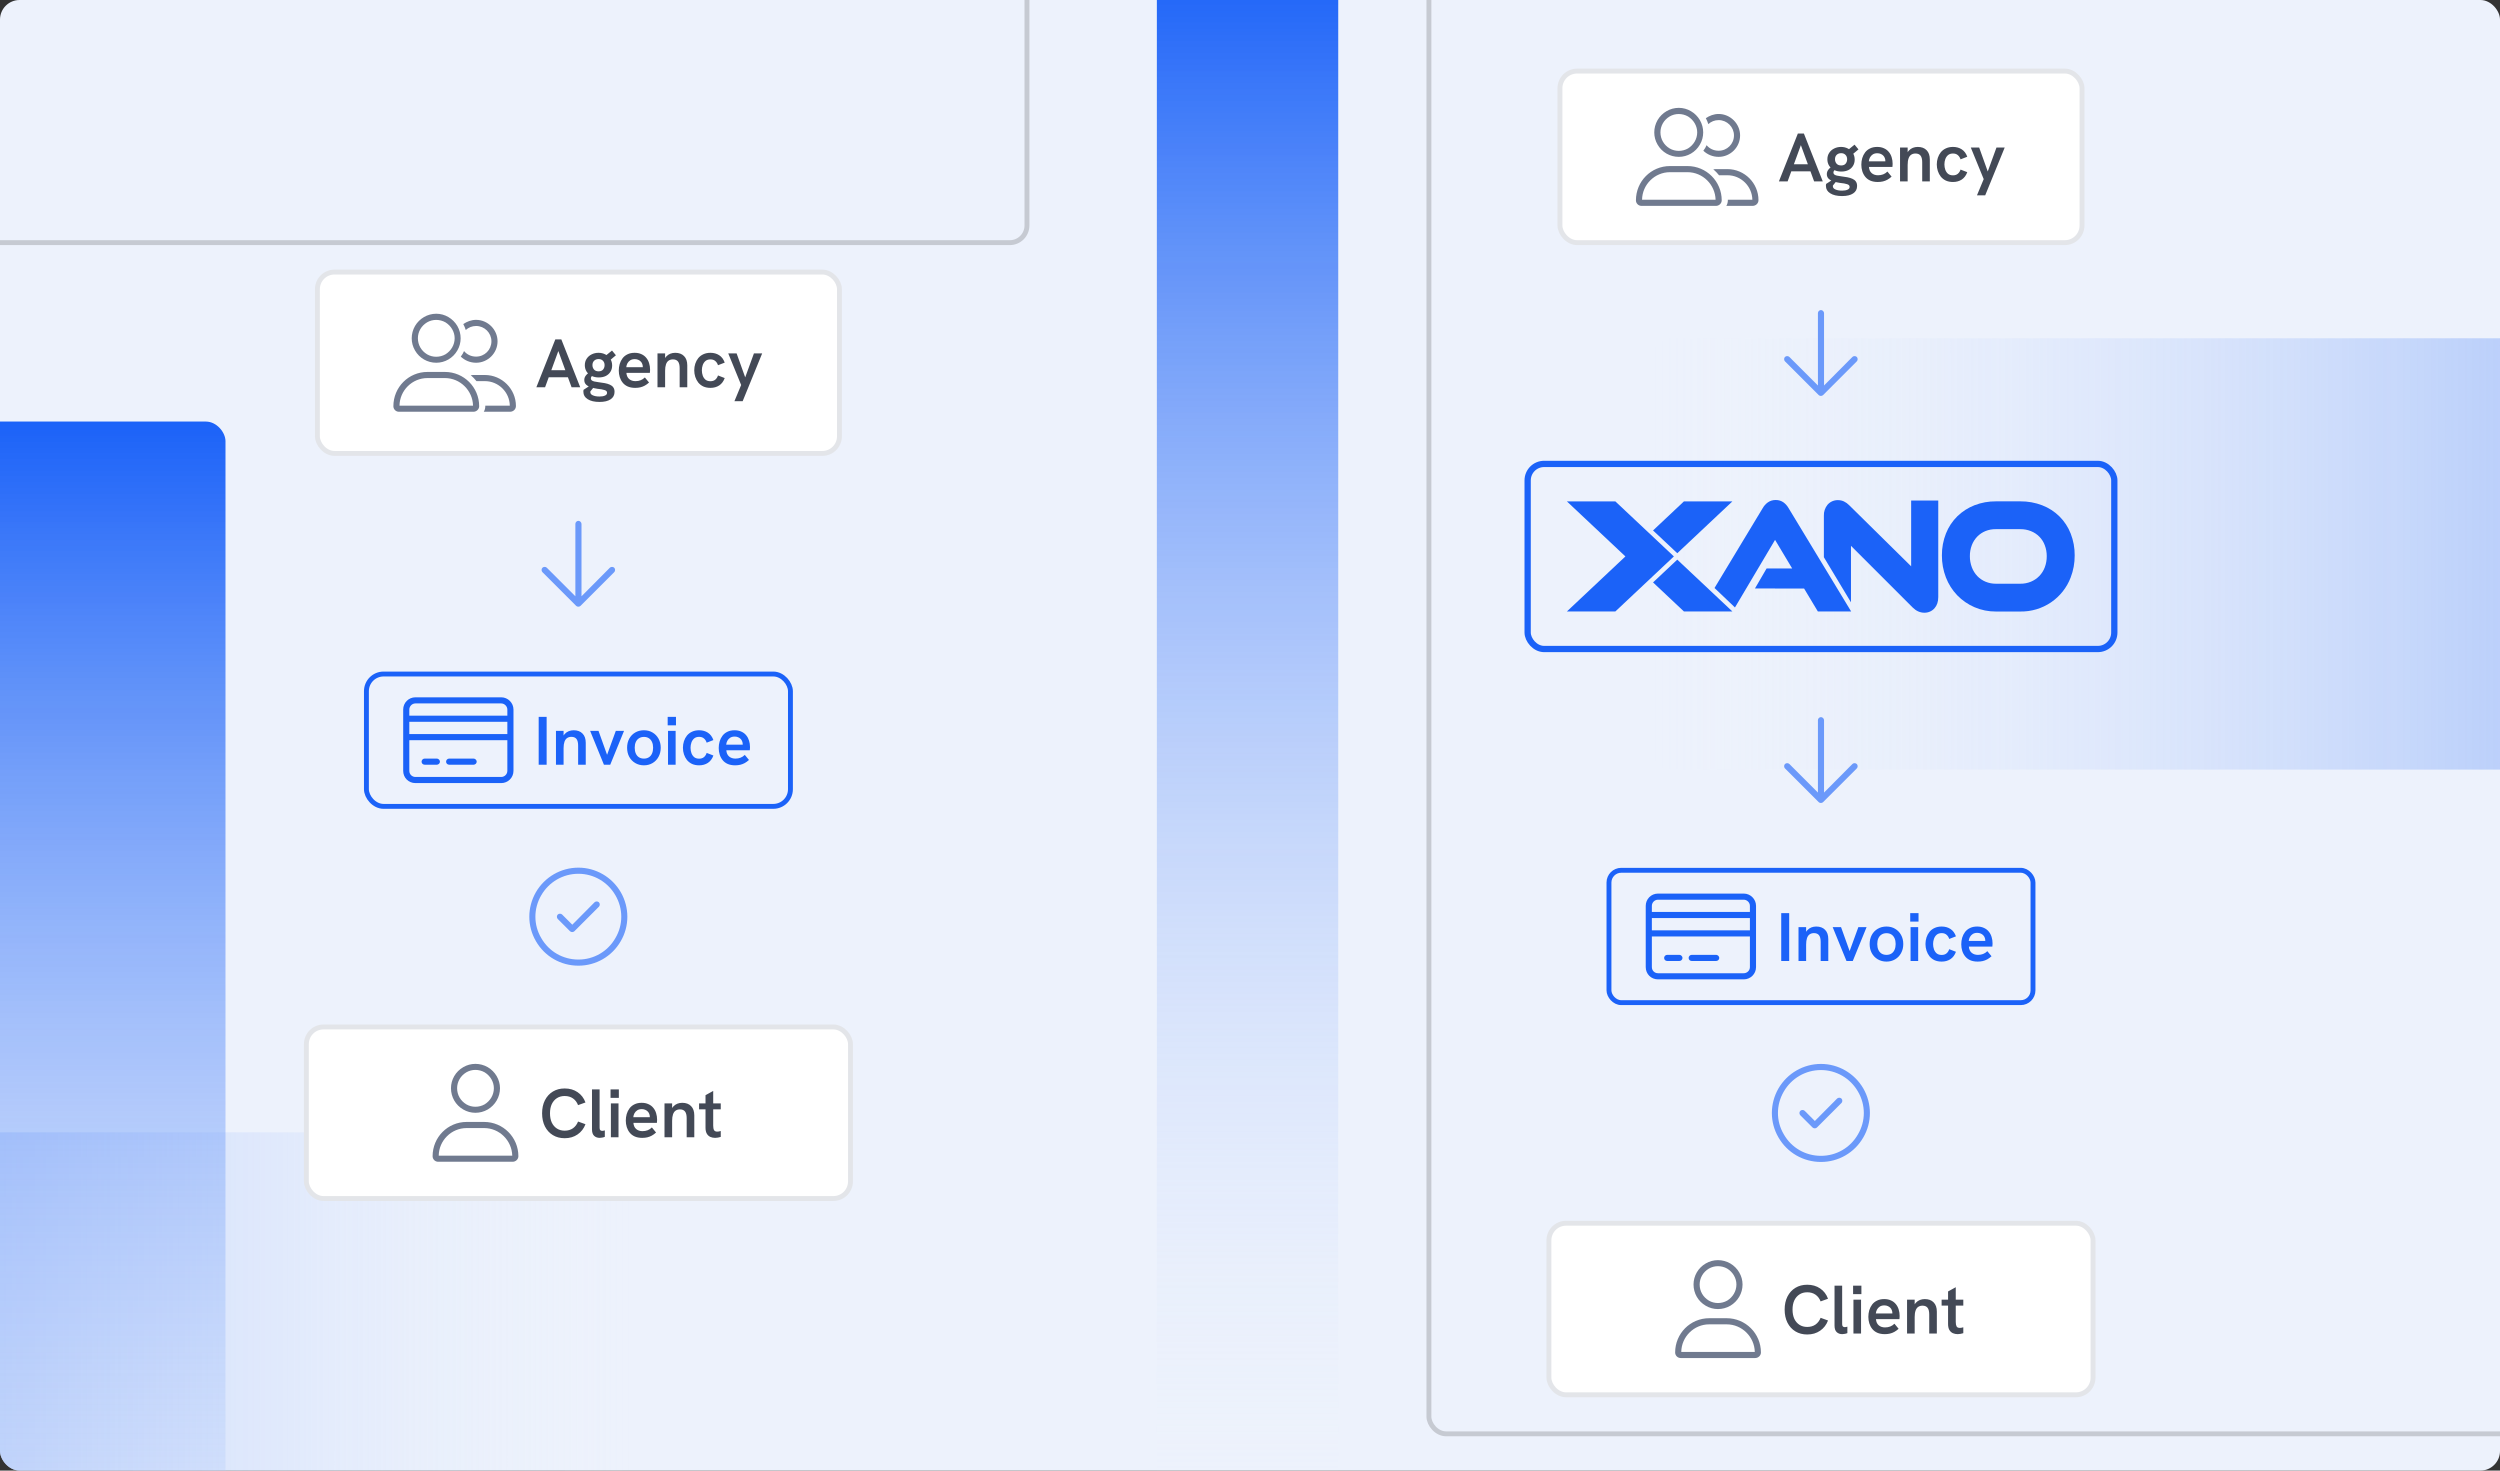 <svg width="1020" height="600" viewBox="0 0 1020 600" fill="none" xmlns="http://www.w3.org/2000/svg">
<rect x="0" y="0" width="1020" height="600" fill="#333333" stroke="none"/>
<g clip-path="url(#clip0_5439_970)">
<rect width="1020" height="600" rx="8" fill="#EDF2FC"/>
<rect x="546" y="610" width="74" height="624" rx="8" transform="rotate(-180 546 610)" fill="url(#paint0_linear_5439_970)"/>
<rect x="260" y="462" width="544" height="600" rx="8" transform="rotate(90 260 462)" fill="url(#paint1_linear_5439_970)"/>
<rect x="92" y="772" width="544" height="600" rx="8" transform="rotate(-180 92 772)" fill="url(#paint2_linear_5439_970)"/>
<rect x="419" y="99" width="542" height="598" rx="7" transform="rotate(-180 419 99)" stroke="#C6CAD2" stroke-width="2"/>
<rect x="1125" y="585" width="542" height="598" rx="7" transform="rotate(-180 1125 585)" stroke="#C6CAD2" stroke-width="2"/>
<rect x="674" y="314" width="176" height="714" rx="8" transform="rotate(-90 674 314)" fill="url(#paint3_linear_5439_970)"/>
<rect x="129.5" y="111" width="213" height="74" rx="7" fill="white"/>
<rect x="129.5" y="111" width="213" height="74" rx="7" stroke="#E3E5E9" stroke-width="2"/>
<path d="M170.5 138C170.5 140.734 171.906 143.156 174.25 144.562C176.516 145.891 179.406 145.891 181.75 144.562C184.016 143.156 185.5 140.734 185.5 138C185.5 135.344 184.016 132.922 181.75 131.516C179.406 130.188 176.516 130.188 174.25 131.516C171.906 132.922 170.5 135.344 170.5 138ZM181.516 154.25H174.406C168.156 154.25 163.078 159.328 163 165.5H193C192.844 159.328 187.766 154.25 181.516 154.25ZM178 148C174.406 148 171.125 146.125 169.328 143C167.531 139.953 167.531 136.125 169.328 133C171.125 129.953 174.406 128 178 128C181.516 128 184.797 129.953 186.594 133C188.391 136.125 188.391 139.953 186.594 143C184.797 146.125 181.516 148 178 148ZM174.406 151.75H181.516C189.25 151.75 195.5 158 195.5 165.734C195.5 166.984 194.406 168 193.156 168H162.766C161.516 168 160.5 166.984 160.5 165.734C160.5 158 166.672 151.75 174.406 151.75ZM208.078 168H197.375C197.766 167.375 198 166.594 198 165.734C198 165.656 198 165.578 198 165.5H208C207.922 160.031 203.391 155.5 197.844 155.5H194.406C193.703 154.641 192.922 153.781 192.062 153.078C192.375 153.078 192.688 153 193.078 153H197.844C204.797 153 210.5 158.703 210.5 165.656C210.5 166.984 209.406 168 208.078 168ZM194.25 148C191.828 148 189.641 147.062 188 145.5C188.547 144.797 189.016 144.016 189.328 143.234C190.5 144.641 192.219 145.5 194.25 145.5C197.688 145.5 200.5 142.766 200.5 139.25C200.5 135.812 197.688 133 194.25 133C192.609 133 191.125 133.625 190.031 134.641C189.797 133.781 189.406 133 189.016 132.219C190.5 131.203 192.297 130.5 194.25 130.5C199.016 130.5 203 134.484 203 139.25C203 144.094 199.016 148 194.25 148Z" fill="#707A8F"/>
<path d="M218.837 158L226.565 138.484H229.029L236.729 158H233.201L227.797 143.216L222.393 158H218.837ZM223.653 153.912L224.661 151.028H230.905L231.969 153.912H223.653ZM244.601 163.992C242.566 163.992 240.961 163.619 239.785 162.872C238.609 162.144 238.021 161.145 238.021 159.876C238.021 159.764 238.021 159.633 238.021 159.484C238.04 159.335 238.068 159.185 238.105 159.036L241.857 156.6L242.697 157.412L240.877 159.68C240.858 159.736 240.849 159.783 240.849 159.82C240.849 159.876 240.849 159.932 240.849 159.988C240.849 160.567 241.194 161.005 241.885 161.304C242.594 161.621 243.5 161.78 244.601 161.78C245.534 161.78 246.281 161.649 246.841 161.388C247.401 161.145 247.681 160.772 247.681 160.268C247.681 159.988 247.597 159.755 247.429 159.568C247.261 159.4 247.009 159.26 246.673 159.148C246.337 159.036 245.917 158.933 245.413 158.84C244.928 158.765 244.349 158.691 243.677 158.616C242.837 158.485 242.006 158.299 241.185 158.056C240.382 157.813 239.71 157.449 239.169 156.964C238.646 156.479 238.385 155.835 238.385 155.032C238.385 154.323 238.628 153.679 239.113 153.1C239.598 152.503 240.242 152.017 241.045 151.644L242.641 152.876C242.118 152.988 241.726 153.184 241.465 153.464C241.204 153.725 241.073 154.043 241.073 154.416C241.073 154.733 241.194 154.995 241.437 155.2C241.68 155.387 242.025 155.536 242.473 155.648C242.94 155.741 243.49 155.835 244.125 155.928C245.077 156.04 245.954 156.171 246.757 156.32C247.56 156.469 248.26 156.684 248.857 156.964C249.454 157.225 249.912 157.589 250.229 158.056C250.565 158.523 250.733 159.129 250.733 159.876C250.733 161.201 250.192 162.219 249.109 162.928C248.045 163.637 246.542 163.992 244.601 163.992ZM244.293 153.996C243.173 153.996 242.184 153.781 241.325 153.352C240.466 152.923 239.794 152.335 239.309 151.588C238.842 150.823 238.609 149.964 238.609 149.012C238.609 147.985 238.861 147.099 239.365 146.352C239.869 145.587 240.541 144.999 241.381 144.588C242.24 144.159 243.173 143.944 244.181 143.944C245.189 143.944 246.113 144.159 246.953 144.588C247.793 144.999 248.465 145.596 248.969 146.38C249.492 147.145 249.753 148.06 249.753 149.124C249.753 150.095 249.52 150.953 249.053 151.7C248.605 152.428 247.97 152.997 247.149 153.408C246.328 153.8 245.376 153.996 244.293 153.996ZM244.237 151.504C245.04 151.504 245.646 151.261 246.057 150.776C246.468 150.272 246.673 149.675 246.673 148.984C246.673 148.237 246.449 147.64 246.001 147.192C245.553 146.725 244.965 146.492 244.237 146.492C243.472 146.492 242.856 146.725 242.389 147.192C241.941 147.64 241.717 148.228 241.717 148.956C241.717 149.665 241.932 150.272 242.361 150.776C242.79 151.261 243.416 151.504 244.237 151.504ZM248.857 146.996L246.589 145.54L249.697 143.02L251.293 144.952L248.857 146.996ZM259.155 158.252C257.998 158.252 256.99 158.065 256.131 157.692C255.291 157.319 254.6 156.796 254.059 156.124C253.518 155.452 253.116 154.696 252.855 153.856C252.594 152.997 252.463 152.111 252.463 151.196C252.463 150.281 252.584 149.395 252.827 148.536C253.088 147.659 253.48 146.875 254.003 146.184C254.526 145.493 255.198 144.952 256.019 144.56C256.84 144.149 257.811 143.944 258.931 143.944C259.995 143.944 260.919 144.131 261.703 144.504C262.506 144.859 263.168 145.363 263.691 146.016C264.214 146.651 264.596 147.379 264.839 148.2C265.1 149.021 265.231 149.899 265.231 150.832C265.231 150.963 265.222 151.149 265.203 151.392C265.203 151.635 265.184 151.877 265.147 152.12H255.571C255.646 153.221 256.019 154.061 256.691 154.64C257.363 155.219 258.222 155.508 259.267 155.508C260.032 155.508 260.732 155.387 261.367 155.144C262.002 154.901 262.58 154.519 263.103 153.996L264.811 156.068C264.232 156.591 263.654 157.011 263.075 157.328C262.496 157.645 261.89 157.879 261.255 158.028C260.639 158.177 259.939 158.252 259.155 158.252ZM262.179 150.552C262.216 150.403 262.235 150.253 262.235 150.104C262.254 149.955 262.263 149.805 262.263 149.656C262.263 149.245 262.188 148.853 262.039 148.48C261.908 148.107 261.703 147.78 261.423 147.5C261.143 147.201 260.798 146.968 260.387 146.8C259.976 146.613 259.51 146.52 258.987 146.52C258.259 146.52 257.643 146.679 257.139 146.996C256.654 147.313 256.271 147.724 255.991 148.228C255.73 148.713 255.571 149.245 255.515 149.824H263.187L262.179 150.552ZM268.256 158V144.196H271.364V147.248L270.804 147.388C271.046 146.585 271.401 145.932 271.868 145.428C272.334 144.924 272.876 144.551 273.492 144.308C274.126 144.065 274.789 143.944 275.48 143.944C277.029 143.944 278.233 144.392 279.092 145.288C279.969 146.165 280.408 147.425 280.408 149.068V158H277.3V150.216C277.3 148.984 277.076 148.079 276.628 147.5C276.18 146.921 275.489 146.632 274.556 146.632C273.865 146.632 273.277 146.8 272.792 147.136C272.325 147.453 271.97 147.957 271.728 148.648C271.485 149.339 271.364 150.216 271.364 151.28V158H268.256ZM289.86 158.252C288.778 158.252 287.816 158.065 286.976 157.692C286.155 157.3 285.464 156.768 284.904 156.096C284.363 155.405 283.952 154.631 283.672 153.772C283.392 152.913 283.252 152.017 283.252 151.084C283.252 150.151 283.392 149.255 283.672 148.396C283.952 147.537 284.363 146.772 284.904 146.1C285.464 145.428 286.155 144.905 286.976 144.532C287.816 144.14 288.778 143.944 289.86 143.944C291.223 143.944 292.408 144.271 293.416 144.924C294.443 145.577 295.199 146.585 295.684 147.948L292.94 149.012C292.716 148.303 292.352 147.733 291.848 147.304C291.344 146.856 290.682 146.632 289.86 146.632C289.039 146.632 288.367 146.847 287.844 147.276C287.34 147.705 286.967 148.256 286.724 148.928C286.482 149.6 286.36 150.319 286.36 151.084C286.36 151.849 286.482 152.577 286.724 153.268C286.967 153.94 287.34 154.491 287.844 154.92C288.367 155.331 289.039 155.536 289.86 155.536C290.682 155.536 291.344 155.321 291.848 154.892C292.352 154.463 292.716 153.893 292.94 153.184L295.684 154.248C295.199 155.592 294.443 156.6 293.416 157.272C292.408 157.925 291.223 158.252 289.86 158.252ZM299.647 163.684L302.391 157.076L297.127 144.196H300.543L304.043 153.968L307.599 144.196H310.959L303.007 163.684H299.647Z" fill="#434956"/>
<path d="M235.062 247.188L221.312 233.438C220.844 232.969 220.844 232.109 221.312 231.641C221.781 231.172 222.641 231.172 223.109 231.641L234.75 243.281V213.75C234.75 213.125 235.297 212.5 236 212.5C236.625 212.5 237.25 213.125 237.25 213.75V243.281L248.812 231.641C249.281 231.172 250.141 231.172 250.609 231.641C251.078 232.109 251.078 232.969 250.609 233.438L236.859 247.188C236.391 247.656 235.531 247.656 235.062 247.188Z" fill="#6B99FA"/>
<rect x="149.5" y="275" width="173" height="54" rx="7" fill="#EDF2FC"/>
<rect x="149.5" y="275" width="173" height="54" rx="7" stroke="#1B62F8" stroke-width="2"/>
<path d="M169.5 287C168.094 287 167 288.172 167 289.5V292H207V289.5C207 288.172 205.828 287 204.5 287H169.5ZM167 294.5V299.5H207V294.5H167ZM167 302V314.5C167 315.906 168.094 317 169.5 317H204.5C205.828 317 207 315.906 207 314.5V302H167ZM164.5 289.5C164.5 286.766 166.688 284.5 169.5 284.5H204.5C207.234 284.5 209.5 286.766 209.5 289.5V314.5C209.5 317.312 207.234 319.5 204.5 319.5H169.5C166.688 319.5 164.5 317.312 164.5 314.5V289.5ZM172 310.75C172 310.125 172.547 309.5 173.25 309.5H178.25C178.875 309.5 179.5 310.125 179.5 310.75C179.5 311.453 178.875 312 178.25 312H173.25C172.547 312 172 311.453 172 310.75ZM182 310.75C182 310.125 182.547 309.5 183.25 309.5H193.25C193.875 309.5 194.5 310.125 194.5 310.75C194.5 311.453 193.875 312 193.25 312H183.25C182.547 312 182 311.453 182 310.75Z" fill="#1B62F8"/>
<path d="M219.781 312V292.484H223.029V312H219.781ZM226.832 312V298.196H229.94V301.248L229.38 301.388C229.622 300.585 229.977 299.932 230.444 299.428C230.91 298.924 231.452 298.551 232.068 298.308C232.702 298.065 233.365 297.944 234.056 297.944C235.605 297.944 236.809 298.392 237.668 299.288C238.545 300.165 238.984 301.425 238.984 303.068V312H235.876V304.216C235.876 302.984 235.652 302.079 235.204 301.5C234.756 300.921 234.065 300.632 233.132 300.632C232.441 300.632 231.853 300.8 231.368 301.136C230.901 301.453 230.546 301.957 230.304 302.648C230.061 303.339 229.94 304.216 229.94 305.28V312H226.832ZM246.402 312L240.774 298.196H244.19L247.69 307.968L251.246 298.196H254.606L248.978 312H246.402ZM262.716 312.252C261.409 312.252 260.233 311.944 259.188 311.328C258.142 310.712 257.321 309.863 256.724 308.78C256.145 307.697 255.856 306.465 255.856 305.084C255.856 303.703 256.145 302.471 256.724 301.388C257.321 300.305 258.133 299.465 259.16 298.868C260.205 298.252 261.39 297.944 262.716 297.944C264.06 297.944 265.236 298.252 266.244 298.868C267.27 299.465 268.082 300.305 268.68 301.388C269.277 302.471 269.576 303.703 269.576 305.084C269.576 306.465 269.277 307.697 268.68 308.78C268.101 309.863 267.289 310.712 266.244 311.328C265.217 311.944 264.041 312.252 262.716 312.252ZM262.744 309.508C263.509 309.508 264.172 309.331 264.732 308.976C265.292 308.621 265.721 308.108 266.02 307.436C266.318 306.764 266.468 305.98 266.468 305.084C266.468 304.169 266.318 303.385 266.02 302.732C265.721 302.06 265.292 301.547 264.732 301.192C264.172 300.837 263.509 300.66 262.744 300.66C261.941 300.66 261.26 300.847 260.7 301.22C260.14 301.575 259.71 302.079 259.412 302.732C259.113 303.385 258.964 304.169 258.964 305.084C258.964 305.98 259.113 306.764 259.412 307.436C259.71 308.108 260.14 308.621 260.7 308.976C261.26 309.331 261.941 309.508 262.744 309.508ZM272.55 312V298.196H275.658V312H272.55ZM272.41 295.928V292.484H275.798V295.928H272.41ZM285.241 312.252C284.158 312.252 283.197 312.065 282.357 311.692C281.536 311.3 280.845 310.768 280.285 310.096C279.744 309.405 279.333 308.631 279.053 307.772C278.773 306.913 278.633 306.017 278.633 305.084C278.633 304.151 278.773 303.255 279.053 302.396C279.333 301.537 279.744 300.772 280.285 300.1C280.845 299.428 281.536 298.905 282.357 298.532C283.197 298.14 284.158 297.944 285.241 297.944C286.604 297.944 287.789 298.271 288.797 298.924C289.824 299.577 290.58 300.585 291.065 301.948L288.321 303.012C288.097 302.303 287.733 301.733 287.229 301.304C286.725 300.856 286.062 300.632 285.241 300.632C284.42 300.632 283.748 300.847 283.225 301.276C282.721 301.705 282.348 302.256 282.105 302.928C281.862 303.6 281.741 304.319 281.741 305.084C281.741 305.849 281.862 306.577 282.105 307.268C282.348 307.94 282.721 308.491 283.225 308.92C283.748 309.331 284.42 309.536 285.241 309.536C286.062 309.536 286.725 309.321 287.229 308.892C287.733 308.463 288.097 307.893 288.321 307.184L291.065 308.248C290.58 309.592 289.824 310.6 288.797 311.272C287.789 311.925 286.604 312.252 285.241 312.252ZM299.927 312.252C298.769 312.252 297.761 312.065 296.903 311.692C296.063 311.319 295.372 310.796 294.831 310.124C294.289 309.452 293.888 308.696 293.627 307.856C293.365 306.997 293.235 306.111 293.235 305.196C293.235 304.281 293.356 303.395 293.599 302.536C293.86 301.659 294.252 300.875 294.775 300.184C295.297 299.493 295.969 298.952 296.791 298.56C297.612 298.149 298.583 297.944 299.703 297.944C300.767 297.944 301.691 298.131 302.475 298.504C303.277 298.859 303.94 299.363 304.463 300.016C304.985 300.651 305.368 301.379 305.611 302.2C305.872 303.021 306.003 303.899 306.003 304.832C306.003 304.963 305.993 305.149 305.975 305.392C305.975 305.635 305.956 305.877 305.919 306.12H296.343C296.417 307.221 296.791 308.061 297.463 308.64C298.135 309.219 298.993 309.508 300.039 309.508C300.804 309.508 301.504 309.387 302.139 309.144C302.773 308.901 303.352 308.519 303.875 307.996L305.583 310.068C305.004 310.591 304.425 311.011 303.847 311.328C303.268 311.645 302.661 311.879 302.027 312.028C301.411 312.177 300.711 312.252 299.927 312.252ZM302.951 304.552C302.988 304.403 303.007 304.253 303.007 304.104C303.025 303.955 303.035 303.805 303.035 303.656C303.035 303.245 302.96 302.853 302.811 302.48C302.68 302.107 302.475 301.78 302.195 301.5C301.915 301.201 301.569 300.968 301.159 300.8C300.748 300.613 300.281 300.52 299.759 300.52C299.031 300.52 298.415 300.679 297.911 300.996C297.425 301.313 297.043 301.724 296.763 302.228C296.501 302.713 296.343 303.245 296.287 303.824H303.959L302.951 304.552Z" fill="#1B62F8"/>
<path d="M236 356.5C229.672 356.5 223.969 359.859 220.844 365.25C217.641 370.719 217.641 377.359 220.844 382.75C223.969 388.219 229.672 391.5 236 391.5C242.25 391.5 247.953 388.219 251.078 382.75C254.281 377.359 254.281 370.719 251.078 365.25C247.953 359.859 242.25 356.5 236 356.5ZM236 394C228.812 394 222.25 390.25 218.656 384C215.062 377.828 215.062 370.25 218.656 364C222.25 357.828 228.812 354 236 354C243.109 354 249.672 357.828 253.266 364C256.859 370.25 256.859 377.828 253.266 384C249.672 390.25 243.109 394 236 394ZM244.359 369.938L234.359 379.938C233.891 380.406 233.031 380.406 232.562 379.938L227.562 374.938C227.094 374.469 227.094 373.609 227.562 373.141C228.031 372.672 228.891 372.672 229.359 373.141L233.5 377.281L242.562 368.141C243.031 367.672 243.891 367.672 244.359 368.141C244.828 368.609 244.828 369.469 244.359 369.938Z" fill="#6B99FA"/>
<rect x="125" y="419" width="222" height="70" rx="7" fill="white"/>
<rect x="125" y="419" width="222" height="70" rx="7" stroke="#E3E5E9" stroke-width="2"/>
<path d="M201.5 444C201.5 441.344 200.016 438.922 197.75 437.516C195.406 436.188 192.516 436.188 190.25 437.516C187.906 438.922 186.5 441.344 186.5 444C186.5 446.734 187.906 449.156 190.25 450.562C192.516 451.891 195.406 451.891 197.75 450.562C200.016 449.156 201.5 446.734 201.5 444ZM184 444C184 440.484 185.875 437.203 189 435.406C192.047 433.609 195.875 433.609 199 435.406C202.047 437.203 204 440.484 204 444C204 447.594 202.047 450.875 199 452.672C195.875 454.469 192.047 454.469 189 452.672C185.875 450.875 184 447.594 184 444ZM179 471.5H209C208.844 465.328 203.766 460.25 197.516 460.25H190.406C184.156 460.25 179.078 465.328 179 471.5ZM176.5 471.734C176.5 464 182.672 457.75 190.406 457.75H197.516C205.25 457.75 211.5 464 211.5 471.734C211.5 472.984 210.406 474 209.156 474H178.766C177.516 474 176.5 472.984 176.5 471.734Z" fill="#707A8F"/>
<path d="M230.387 464.392C228.557 464.392 226.952 463.972 225.571 463.132C224.189 462.292 223.107 461.107 222.323 459.576C221.557 458.045 221.175 456.263 221.175 454.228C221.175 452.193 221.557 450.42 222.323 448.908C223.107 447.377 224.189 446.192 225.571 445.352C226.952 444.512 228.557 444.092 230.387 444.092C232.421 444.092 234.176 444.596 235.651 445.604C237.144 446.612 238.217 448.012 238.871 449.804L235.847 450.896C235.399 449.72 234.708 448.805 233.775 448.152C232.841 447.499 231.712 447.172 230.387 447.172C229.173 447.172 228.119 447.461 227.223 448.04C226.327 448.619 225.627 449.431 225.123 450.476C224.637 451.521 224.395 452.772 224.395 454.228C224.395 455.684 224.637 456.944 225.123 458.008C225.627 459.053 226.327 459.865 227.223 460.444C228.119 461.023 229.173 461.312 230.387 461.312C231.712 461.312 232.841 460.985 233.775 460.332C234.708 459.66 235.399 458.745 235.847 457.588L238.871 458.68C238.217 460.435 237.144 461.825 235.651 462.852C234.176 463.879 232.421 464.392 230.387 464.392ZM244.667 464.252C243.771 464.252 243.024 463.981 242.427 463.44C241.83 462.88 241.531 461.993 241.531 460.78V444.484H244.639V460.164C244.639 460.593 244.732 460.911 244.919 461.116C245.124 461.303 245.386 461.396 245.703 461.396C245.871 461.396 246.039 461.377 246.207 461.34C246.394 461.303 246.58 461.256 246.767 461.2V463.832C246.412 463.981 246.048 464.084 245.675 464.14C245.302 464.215 244.966 464.252 244.667 464.252ZM249.243 464V450.196H252.351V464H249.243ZM249.103 447.928V444.484H252.491V447.928H249.103ZM262.018 464.252C260.861 464.252 259.853 464.065 258.994 463.692C258.154 463.319 257.464 462.796 256.922 462.124C256.381 461.452 255.98 460.696 255.718 459.856C255.457 458.997 255.326 458.111 255.326 457.196C255.326 456.281 255.448 455.395 255.69 454.536C255.952 453.659 256.344 452.875 256.866 452.184C257.389 451.493 258.061 450.952 258.882 450.56C259.704 450.149 260.674 449.944 261.794 449.944C262.858 449.944 263.782 450.131 264.566 450.504C265.369 450.859 266.032 451.363 266.554 452.016C267.077 452.651 267.46 453.379 267.702 454.2C267.964 455.021 268.094 455.899 268.094 456.832C268.094 456.963 268.085 457.149 268.066 457.392C268.066 457.635 268.048 457.877 268.01 458.12H258.434C258.509 459.221 258.882 460.061 259.554 460.64C260.226 461.219 261.085 461.508 262.13 461.508C262.896 461.508 263.596 461.387 264.23 461.144C264.865 460.901 265.444 460.519 265.966 459.996L267.674 462.068C267.096 462.591 266.517 463.011 265.938 463.328C265.36 463.645 264.753 463.879 264.118 464.028C263.502 464.177 262.802 464.252 262.018 464.252ZM265.042 456.552C265.08 456.403 265.098 456.253 265.098 456.104C265.117 455.955 265.126 455.805 265.126 455.656C265.126 455.245 265.052 454.853 264.902 454.48C264.772 454.107 264.566 453.78 264.286 453.5C264.006 453.201 263.661 452.968 263.25 452.8C262.84 452.613 262.373 452.52 261.85 452.52C261.122 452.52 260.506 452.679 260.002 452.996C259.517 453.313 259.134 453.724 258.854 454.228C258.593 454.713 258.434 455.245 258.378 455.824H266.05L265.042 456.552ZM271.119 464V450.196H274.227V453.248L273.667 453.388C273.909 452.585 274.264 451.932 274.731 451.428C275.197 450.924 275.739 450.551 276.355 450.308C276.989 450.065 277.652 449.944 278.343 449.944C279.892 449.944 281.096 450.392 281.955 451.288C282.832 452.165 283.271 453.425 283.271 455.068V464H280.163V456.216C280.163 454.984 279.939 454.079 279.491 453.5C279.043 452.921 278.352 452.632 277.419 452.632C276.728 452.632 276.14 452.8 275.655 453.136C275.188 453.453 274.833 453.957 274.591 454.648C274.348 455.339 274.227 456.216 274.227 457.28V464H271.119ZM291.771 464.252C291.081 464.252 290.427 464.121 289.811 463.86C289.214 463.58 288.738 463.141 288.383 462.544C288.029 461.928 287.851 461.125 287.851 460.136V446.836L290.987 445.1V459.268C290.987 460.052 291.099 460.659 291.323 461.088C291.566 461.499 291.995 461.704 292.611 461.704C292.798 461.704 293.013 461.685 293.255 461.648C293.517 461.592 293.787 461.527 294.067 461.452V463.86C293.694 463.991 293.311 464.084 292.919 464.14C292.546 464.215 292.163 464.252 291.771 464.252ZM285.219 452.604V450.196H294.067V452.604H285.219Z" fill="#434956"/>
<rect x="636.46" y="29" width="213" height="70" rx="7" fill="white"/>
<rect x="636.46" y="29" width="213" height="70" rx="7" stroke="#E3E5E9" stroke-width="2"/>
<path d="M677.46 54C677.46 56.734 678.866 59.156 681.21 60.562C683.476 61.891 686.366 61.891 688.71 60.562C690.976 59.156 692.46 56.734 692.46 54C692.46 51.344 690.976 48.922 688.71 47.516C686.366 46.188 683.476 46.188 681.21 47.516C678.866 48.922 677.46 51.344 677.46 54ZM688.476 70.25H681.366C675.116 70.25 670.038 75.328 669.96 81.5H699.96C699.804 75.328 694.726 70.25 688.476 70.25ZM684.96 64C681.366 64 678.085 62.125 676.288 59C674.491 55.953 674.491 52.125 676.288 49C678.085 45.953 681.366 44 684.96 44C688.476 44 691.757 45.953 693.554 49C695.351 52.125 695.351 55.953 693.554 59C691.757 62.125 688.476 64 684.96 64ZM681.366 67.75H688.476C696.21 67.75 702.46 74 702.46 81.734C702.46 82.984 701.366 84 700.116 84H669.726C668.476 84 667.46 82.984 667.46 81.734C667.46 74 673.632 67.75 681.366 67.75ZM715.038 84H704.335C704.726 83.375 704.96 82.594 704.96 81.734C704.96 81.656 704.96 81.578 704.96 81.5H714.96C714.882 76.031 710.351 71.5 704.804 71.5H701.366C700.663 70.641 699.882 69.781 699.022 69.078C699.335 69.078 699.647 69 700.038 69H704.804C711.757 69 717.46 74.703 717.46 81.656C717.46 82.984 716.366 84 715.038 84ZM701.21 64C698.788 64 696.601 63.062 694.96 61.5C695.507 60.797 695.976 60.016 696.288 59.234C697.46 60.641 699.179 61.5 701.21 61.5C704.647 61.5 707.46 58.766 707.46 55.25C707.46 51.812 704.647 49 701.21 49C699.569 49 698.085 49.625 696.991 50.641C696.757 49.781 696.366 49 695.976 48.219C697.46 47.203 699.257 46.5 701.21 46.5C705.976 46.5 709.96 50.484 709.96 55.25C709.96 60.094 705.976 64 701.21 64Z" fill="#707A8F"/>
<path d="M725.797 74L733.525 54.484H735.989L743.689 74H740.161L734.757 59.216L729.353 74H725.797ZM730.613 69.912L731.621 67.028H737.865L738.929 69.912H730.613ZM751.561 79.992C749.526 79.992 747.921 79.619 746.745 78.872C745.569 78.144 744.981 77.145 744.981 75.876C744.981 75.764 744.981 75.633 744.981 75.484C745 75.335 745.028 75.185 745.065 75.036L748.817 72.6L749.657 73.412L747.837 75.68C747.818 75.736 747.809 75.783 747.809 75.82C747.809 75.876 747.809 75.932 747.809 75.988C747.809 76.567 748.154 77.005 748.845 77.304C749.554 77.621 750.46 77.78 751.561 77.78C752.494 77.78 753.241 77.649 753.801 77.388C754.361 77.145 754.641 76.772 754.641 76.268C754.641 75.988 754.557 75.755 754.389 75.568C754.221 75.4 753.969 75.26 753.633 75.148C753.297 75.036 752.877 74.933 752.373 74.84C751.888 74.765 751.309 74.691 750.637 74.616C749.797 74.485 748.966 74.299 748.145 74.056C747.342 73.813 746.67 73.449 746.129 72.964C745.606 72.479 745.345 71.835 745.345 71.032C745.345 70.323 745.588 69.679 746.073 69.1C746.558 68.503 747.202 68.017 748.005 67.644L749.601 68.876C749.078 68.988 748.686 69.184 748.425 69.464C748.164 69.725 748.033 70.043 748.033 70.416C748.033 70.733 748.154 70.995 748.397 71.2C748.64 71.387 748.985 71.536 749.433 71.648C749.9 71.741 750.45 71.835 751.085 71.928C752.037 72.04 752.914 72.171 753.717 72.32C754.52 72.469 755.22 72.684 755.817 72.964C756.414 73.225 756.872 73.589 757.189 74.056C757.525 74.523 757.693 75.129 757.693 75.876C757.693 77.201 757.152 78.219 756.069 78.928C755.005 79.637 753.502 79.992 751.561 79.992ZM751.253 69.996C750.133 69.996 749.144 69.781 748.285 69.352C747.426 68.923 746.754 68.335 746.269 67.588C745.802 66.823 745.569 65.964 745.569 65.012C745.569 63.985 745.821 63.099 746.325 62.352C746.829 61.587 747.501 60.999 748.341 60.588C749.2 60.159 750.133 59.944 751.141 59.944C752.149 59.944 753.073 60.159 753.913 60.588C754.753 60.999 755.425 61.596 755.929 62.38C756.452 63.145 756.713 64.06 756.713 65.124C756.713 66.095 756.48 66.953 756.013 67.7C755.565 68.428 754.93 68.997 754.109 69.408C753.288 69.8 752.336 69.996 751.253 69.996ZM751.197 67.504C752 67.504 752.606 67.261 753.017 66.776C753.428 66.272 753.633 65.675 753.633 64.984C753.633 64.237 753.409 63.64 752.961 63.192C752.513 62.725 751.925 62.492 751.197 62.492C750.432 62.492 749.816 62.725 749.349 63.192C748.901 63.64 748.677 64.228 748.677 64.956C748.677 65.665 748.892 66.272 749.321 66.776C749.75 67.261 750.376 67.504 751.197 67.504ZM755.817 62.996L753.549 61.54L756.657 59.02L758.253 60.952L755.817 62.996ZM766.115 74.252C764.958 74.252 763.95 74.065 763.091 73.692C762.251 73.319 761.56 72.796 761.019 72.124C760.478 71.452 760.076 70.696 759.815 69.856C759.554 68.997 759.423 68.111 759.423 67.196C759.423 66.281 759.544 65.395 759.787 64.536C760.048 63.659 760.44 62.875 760.963 62.184C761.486 61.493 762.158 60.952 762.979 60.56C763.8 60.149 764.771 59.944 765.891 59.944C766.955 59.944 767.879 60.131 768.663 60.504C769.466 60.859 770.128 61.363 770.651 62.016C771.174 62.651 771.556 63.379 771.799 64.2C772.06 65.021 772.191 65.899 772.191 66.832C772.191 66.963 772.182 67.149 772.163 67.392C772.163 67.635 772.144 67.877 772.107 68.12H762.531C762.606 69.221 762.979 70.061 763.651 70.64C764.323 71.219 765.182 71.508 766.227 71.508C766.992 71.508 767.692 71.387 768.327 71.144C768.962 70.901 769.54 70.519 770.063 69.996L771.771 72.068C771.192 72.591 770.614 73.011 770.035 73.328C769.456 73.645 768.85 73.879 768.215 74.028C767.599 74.177 766.899 74.252 766.115 74.252ZM769.139 66.552C769.176 66.403 769.195 66.253 769.195 66.104C769.214 65.955 769.223 65.805 769.223 65.656C769.223 65.245 769.148 64.853 768.999 64.48C768.868 64.107 768.663 63.78 768.383 63.5C768.103 63.201 767.758 62.968 767.347 62.8C766.936 62.613 766.47 62.52 765.947 62.52C765.219 62.52 764.603 62.679 764.099 62.996C763.614 63.313 763.231 63.724 762.951 64.228C762.69 64.713 762.531 65.245 762.475 65.824H770.147L769.139 66.552ZM775.216 74V60.196H778.324V63.248L777.764 63.388C778.006 62.585 778.361 61.932 778.828 61.428C779.294 60.924 779.836 60.551 780.452 60.308C781.086 60.065 781.749 59.944 782.44 59.944C783.989 59.944 785.193 60.392 786.052 61.288C786.929 62.165 787.368 63.425 787.368 65.068V74H784.26V66.216C784.26 64.984 784.036 64.079 783.588 63.5C783.14 62.921 782.449 62.632 781.516 62.632C780.825 62.632 780.237 62.8 779.752 63.136C779.285 63.453 778.93 63.957 778.688 64.648C778.445 65.339 778.324 66.216 778.324 67.28V74H775.216ZM796.82 74.252C795.737 74.252 794.776 74.065 793.936 73.692C793.115 73.3 792.424 72.768 791.864 72.096C791.323 71.405 790.912 70.631 790.632 69.772C790.352 68.913 790.212 68.017 790.212 67.084C790.212 66.151 790.352 65.255 790.632 64.396C790.912 63.537 791.323 62.772 791.864 62.1C792.424 61.428 793.115 60.905 793.936 60.532C794.776 60.14 795.737 59.944 796.82 59.944C798.183 59.944 799.368 60.271 800.376 60.924C801.403 61.577 802.159 62.585 802.644 63.948L799.9 65.012C799.676 64.303 799.312 63.733 798.808 63.304C798.304 62.856 797.641 62.632 796.82 62.632C795.999 62.632 795.327 62.847 794.804 63.276C794.3 63.705 793.927 64.256 793.684 64.928C793.441 65.6 793.32 66.319 793.32 67.084C793.32 67.849 793.441 68.577 793.684 69.268C793.927 69.94 794.3 70.491 794.804 70.92C795.327 71.331 795.999 71.536 796.82 71.536C797.641 71.536 798.304 71.321 798.808 70.892C799.312 70.463 799.676 69.893 799.9 69.184L802.644 70.248C802.159 71.592 801.403 72.6 800.376 73.272C799.368 73.925 798.183 74.252 796.82 74.252ZM806.607 79.684L809.351 73.076L804.087 60.196H807.503L811.003 69.968L814.559 60.196H817.919L809.967 79.684H806.607Z" fill="#434956"/>
<path d="M742.022 161.188L728.272 147.438C727.804 146.969 727.804 146.109 728.272 145.641C728.741 145.172 729.601 145.172 730.069 145.641L741.71 157.281V127.75C741.71 127.125 742.257 126.5 742.96 126.5C743.585 126.5 744.21 127.125 744.21 127.75V157.281L755.772 145.641C756.241 145.172 757.101 145.172 757.569 145.641C758.038 146.109 758.038 146.969 757.569 147.438L743.819 161.188C743.351 161.656 742.491 161.656 742.022 161.188Z" fill="#6B99FA"/>
<rect x="623.28" y="189.28" width="239.36" height="75.52" rx="6.72" stroke="#1B62F8" stroke-width="2.56"/>
<g clip-path="url(#clip1_5439_970)">
<path d="M729.76 207.348C729.256 206.457 728.58 205.675 727.771 205.045C726.824 204.343 725.668 203.976 724.487 204.001C723.31 203.98 722.157 204.34 721.204 205.027C720.38 205.645 719.693 206.425 719.185 207.319L699.522 239.901L707.862 247.846L724.222 220.267L731.212 231.941H720.764L716.024 240.091L736.08 240.133L741.689 249.486H755.276L729.76 207.348Z" fill="#1B62F8"/>
<path d="M779.748 204.226V231.06L754.468 206.129C753.854 205.494 753.133 204.972 752.336 204.586C751.579 204.236 750.753 204.055 749.918 204.055C749.109 204.033 748.305 204.189 747.564 204.514C746.823 204.838 746.164 205.321 745.635 205.93C744.606 207.193 744.074 208.786 744.14 210.41V227.346L755.2 245.747V222.703L780.369 247.862C781.792 249.273 783.394 249.99 785.138 249.99C785.924 250.005 786.705 249.847 787.424 249.53C788.142 249.212 788.782 248.741 789.298 248.151C790.301 247.013 790.809 245.489 790.809 243.628V204.226H779.748Z" fill="#1B62F8"/>
<path d="M844.856 217.733C843.838 215.1 842.276 212.709 840.269 210.715C838.263 208.722 835.857 207.169 833.208 206.158C830.363 205.066 827.334 204.521 824.284 204.55H814.321C811.348 204.525 808.397 205.06 805.625 206.126C803.007 207.144 800.622 208.674 798.612 210.627C796.584 212.62 794.999 215.012 793.956 217.649C792.831 220.501 792.268 223.541 792.297 226.603C792.274 229.679 792.829 232.733 793.934 235.606C794.975 238.311 796.543 240.783 798.55 242.882C800.544 244.94 802.926 246.587 805.56 247.728C808.328 248.923 811.317 249.528 814.334 249.502H824.291C828.737 249.572 833.097 248.275 836.773 245.79C840.45 243.304 843.265 239.751 844.834 235.616C845.939 232.743 846.494 229.689 846.471 226.613C846.504 223.578 845.956 220.564 844.856 217.733ZM824.291 238.159H814.321C812.859 238.173 811.411 237.888 810.065 237.321C808.808 236.791 807.673 236.011 806.73 235.029C805.766 234.007 805.016 232.805 804.524 231.492C803.972 230.035 803.695 228.49 803.709 226.933C803.688 225.38 803.962 223.838 804.517 222.387C805.015 221.104 805.762 219.931 806.717 218.936C807.661 217.969 808.794 217.204 810.046 216.686C811.402 216.141 812.856 215.872 814.319 215.895H824.289C825.786 215.878 827.271 216.157 828.658 216.717C829.941 217.226 831.102 217.997 832.067 218.98C833.031 219.963 833.778 221.136 834.258 222.424C834.812 223.867 835.089 225.401 835.073 226.946C835.087 228.503 834.81 230.049 834.258 231.506C833.763 232.815 833.007 234.011 832.035 235.023C831.07 236.009 829.915 236.792 828.638 237.326C827.261 237.895 825.782 238.178 824.291 238.159Z" fill="#1B62F8"/>
<path d="M684.327 225.716L706.824 204.56H687.051L674.441 216.421L684.253 225.645L684.327 225.716Z" fill="#1B62F8"/>
<path d="M684.253 228.401L674.441 237.628L687.051 249.486H706.824L684.327 228.33L684.253 228.401Z" fill="#1B62F8"/>
<path d="M659.053 204.56H639.28L663.164 227.024L639.28 249.486H659.053L682.942 227.024L659.053 204.56Z" fill="#1B62F8"/>
</g>
<path d="M742.022 327.268L728.272 313.518C727.804 313.049 727.804 312.189 728.272 311.721C728.741 311.252 729.601 311.252 730.069 311.721L741.71 323.361V293.83C741.71 293.205 742.257 292.58 742.96 292.58C743.585 292.58 744.21 293.205 744.21 293.83V323.361L755.772 311.721C756.241 311.252 757.101 311.252 757.569 311.721C758.038 312.189 758.038 313.049 757.569 313.518L743.819 327.268C743.351 327.736 742.491 327.736 742.022 327.268Z" fill="#6B99FA"/>
<rect x="656.46" y="355.08" width="173" height="54" rx="5" fill="#EDF2FC"/>
<rect x="656.46" y="355.08" width="173" height="54" rx="5" stroke="#1B62F8" stroke-width="2"/>
<path d="M676.46 367.08C675.054 367.08 673.96 368.252 673.96 369.58V372.08H713.96V369.58C713.96 368.252 712.788 367.08 711.46 367.08H676.46ZM673.96 374.58V379.58H713.96V374.58H673.96ZM673.96 382.08V394.58C673.96 395.986 675.054 397.08 676.46 397.08H711.46C712.788 397.08 713.96 395.986 713.96 394.58V382.08H673.96ZM671.46 369.58C671.46 366.846 673.647 364.58 676.46 364.58H711.46C714.194 364.58 716.46 366.846 716.46 369.58V394.58C716.46 397.392 714.194 399.58 711.46 399.58H676.46C673.647 399.58 671.46 397.392 671.46 394.58V369.58ZM678.96 390.83C678.96 390.205 679.507 389.58 680.21 389.58H685.21C685.835 389.58 686.46 390.205 686.46 390.83C686.46 391.533 685.835 392.08 685.21 392.08H680.21C679.507 392.08 678.96 391.533 678.96 390.83ZM688.96 390.83C688.96 390.205 689.507 389.58 690.21 389.58H700.21C700.835 389.58 701.46 390.205 701.46 390.83C701.46 391.533 700.835 392.08 700.21 392.08H690.21C689.507 392.08 688.96 391.533 688.96 390.83Z" fill="#1B62F8"/>
<path d="M726.741 392.08V372.564H729.989V392.08H726.741ZM733.792 392.08V378.276H736.9V381.328L736.34 381.468C736.582 380.665 736.937 380.012 737.404 379.508C737.87 379.004 738.412 378.631 739.028 378.388C739.662 378.145 740.325 378.024 741.016 378.024C742.565 378.024 743.769 378.472 744.628 379.368C745.505 380.245 745.944 381.505 745.944 383.148V392.08H742.836V384.296C742.836 383.064 742.612 382.159 742.164 381.58C741.716 381.001 741.025 380.712 740.092 380.712C739.401 380.712 738.813 380.88 738.328 381.216C737.861 381.533 737.506 382.037 737.264 382.728C737.021 383.419 736.9 384.296 736.9 385.36V392.08H733.792ZM753.361 392.08L747.733 378.276H751.149L754.649 388.048L758.205 378.276H761.565L755.937 392.08H753.361ZM769.676 392.332C768.369 392.332 767.193 392.024 766.148 391.408C765.102 390.792 764.281 389.943 763.684 388.86C763.105 387.777 762.816 386.545 762.816 385.164C762.816 383.783 763.105 382.551 763.684 381.468C764.281 380.385 765.093 379.545 766.12 378.948C767.165 378.332 768.35 378.024 769.676 378.024C771.02 378.024 772.196 378.332 773.204 378.948C774.23 379.545 775.042 380.385 775.64 381.468C776.237 382.551 776.536 383.783 776.536 385.164C776.536 386.545 776.237 387.777 775.64 388.86C775.061 389.943 774.249 390.792 773.204 391.408C772.177 392.024 771.001 392.332 769.676 392.332ZM769.704 389.588C770.469 389.588 771.132 389.411 771.692 389.056C772.252 388.701 772.681 388.188 772.98 387.516C773.278 386.844 773.428 386.06 773.428 385.164C773.428 384.249 773.278 383.465 772.98 382.812C772.681 382.14 772.252 381.627 771.692 381.272C771.132 380.917 770.469 380.74 769.704 380.74C768.901 380.74 768.22 380.927 767.66 381.3C767.1 381.655 766.67 382.159 766.372 382.812C766.073 383.465 765.924 384.249 765.924 385.164C765.924 386.06 766.073 386.844 766.372 387.516C766.67 388.188 767.1 388.701 767.66 389.056C768.22 389.411 768.901 389.588 769.704 389.588ZM779.51 392.08V378.276H782.618V392.08H779.51ZM779.37 376.008V372.564H782.758V376.008H779.37ZM792.201 392.332C791.118 392.332 790.157 392.145 789.317 391.772C788.496 391.38 787.805 390.848 787.245 390.176C786.704 389.485 786.293 388.711 786.013 387.852C785.733 386.993 785.593 386.097 785.593 385.164C785.593 384.231 785.733 383.335 786.013 382.476C786.293 381.617 786.704 380.852 787.245 380.18C787.805 379.508 788.496 378.985 789.317 378.612C790.157 378.22 791.118 378.024 792.201 378.024C793.564 378.024 794.749 378.351 795.757 379.004C796.784 379.657 797.54 380.665 798.025 382.028L795.281 383.092C795.057 382.383 794.693 381.813 794.189 381.384C793.685 380.936 793.022 380.712 792.201 380.712C791.38 380.712 790.708 380.927 790.185 381.356C789.681 381.785 789.308 382.336 789.065 383.008C788.822 383.68 788.701 384.399 788.701 385.164C788.701 385.929 788.822 386.657 789.065 387.348C789.308 388.02 789.681 388.571 790.185 389C790.708 389.411 791.38 389.616 792.201 389.616C793.022 389.616 793.685 389.401 794.189 388.972C794.693 388.543 795.057 387.973 795.281 387.264L798.025 388.328C797.54 389.672 796.784 390.68 795.757 391.352C794.749 392.005 793.564 392.332 792.201 392.332ZM806.887 392.332C805.729 392.332 804.721 392.145 803.863 391.772C803.023 391.399 802.332 390.876 801.791 390.204C801.249 389.532 800.848 388.776 800.587 387.936C800.325 387.077 800.195 386.191 800.195 385.276C800.195 384.361 800.316 383.475 800.559 382.616C800.82 381.739 801.212 380.955 801.735 380.264C802.257 379.573 802.929 379.032 803.751 378.64C804.572 378.229 805.543 378.024 806.663 378.024C807.727 378.024 808.651 378.211 809.435 378.584C810.237 378.939 810.9 379.443 811.423 380.096C811.945 380.731 812.328 381.459 812.571 382.28C812.832 383.101 812.963 383.979 812.963 384.912C812.963 385.043 812.953 385.229 812.935 385.472C812.935 385.715 812.916 385.957 812.879 386.2H803.303C803.377 387.301 803.751 388.141 804.423 388.72C805.095 389.299 805.953 389.588 806.999 389.588C807.764 389.588 808.464 389.467 809.099 389.224C809.733 388.981 810.312 388.599 810.835 388.076L812.543 390.148C811.964 390.671 811.385 391.091 810.807 391.408C810.228 391.725 809.621 391.959 808.987 392.108C808.371 392.257 807.671 392.332 806.887 392.332ZM809.911 384.632C809.948 384.483 809.967 384.333 809.967 384.184C809.985 384.035 809.995 383.885 809.995 383.736C809.995 383.325 809.92 382.933 809.771 382.56C809.64 382.187 809.435 381.86 809.155 381.58C808.875 381.281 808.529 381.048 808.119 380.88C807.708 380.693 807.241 380.6 806.719 380.6C805.991 380.6 805.375 380.759 804.871 381.076C804.385 381.393 804.003 381.804 803.723 382.308C803.461 382.793 803.303 383.325 803.247 383.904H810.919L809.911 384.632Z" fill="#1B62F8"/>
<path d="M742.96 436.58C736.632 436.58 730.929 439.939 727.804 445.33C724.601 450.799 724.601 457.439 727.804 462.83C730.929 468.299 736.632 471.58 742.96 471.58C749.21 471.58 754.913 468.299 758.038 462.83C761.241 457.439 761.241 450.799 758.038 445.33C754.913 439.939 749.21 436.58 742.96 436.58ZM742.96 474.08C735.772 474.08 729.21 470.33 725.616 464.08C722.022 457.908 722.022 450.33 725.616 444.08C729.21 437.908 735.772 434.08 742.96 434.08C750.069 434.08 756.632 437.908 760.226 444.08C763.819 450.33 763.819 457.908 760.226 464.08C756.632 470.33 750.069 474.08 742.96 474.08ZM751.319 450.018L741.319 460.018C740.851 460.486 739.991 460.486 739.522 460.018L734.522 455.018C734.054 454.549 734.054 453.689 734.522 453.221C734.991 452.752 735.851 452.752 736.319 453.221L740.46 457.361L749.522 448.221C749.991 447.752 750.851 447.752 751.319 448.221C751.788 448.689 751.788 449.549 751.319 450.018Z" fill="#6B99FA"/>
<rect x="631.96" y="499.08" width="222" height="70" rx="7" fill="white"/>
<rect x="631.96" y="499.08" width="222" height="70" rx="7" stroke="#E3E5E9" stroke-width="2"/>
<path d="M708.46 524.08C708.46 521.424 706.976 519.002 704.71 517.596C702.366 516.268 699.476 516.268 697.21 517.596C694.866 519.002 693.46 521.424 693.46 524.08C693.46 526.814 694.866 529.236 697.21 530.643C699.476 531.971 702.366 531.971 704.71 530.643C706.976 529.236 708.46 526.814 708.46 524.08ZM690.96 524.08C690.96 520.564 692.835 517.283 695.96 515.486C699.007 513.689 702.835 513.689 705.96 515.486C709.007 517.283 710.96 520.564 710.96 524.08C710.96 527.674 709.007 530.955 705.96 532.752C702.835 534.549 699.007 534.549 695.96 532.752C692.835 530.955 690.96 527.674 690.96 524.08ZM685.96 551.58H715.96C715.804 545.408 710.726 540.33 704.476 540.33H697.366C691.116 540.33 686.038 545.408 685.96 551.58ZM683.46 551.814C683.46 544.08 689.632 537.83 697.366 537.83H704.476C712.21 537.83 718.46 544.08 718.46 551.814C718.46 553.064 717.366 554.08 716.116 554.08H685.726C684.476 554.08 683.46 553.064 683.46 551.814Z" fill="#707A8F"/>
<path d="M737.347 544.472C735.517 544.472 733.912 544.052 732.531 543.212C731.149 542.372 730.067 541.187 729.283 539.656C728.517 538.125 728.135 536.343 728.135 534.308C728.135 532.273 728.517 530.5 729.283 528.988C730.067 527.457 731.149 526.272 732.531 525.432C733.912 524.592 735.517 524.172 737.347 524.172C739.381 524.172 741.136 524.676 742.611 525.684C744.104 526.692 745.177 528.092 745.831 529.884L742.807 530.976C742.359 529.8 741.668 528.885 740.735 528.232C739.801 527.579 738.672 527.252 737.347 527.252C736.133 527.252 735.079 527.541 734.183 528.12C733.287 528.699 732.587 529.511 732.083 530.556C731.597 531.601 731.355 532.852 731.355 534.308C731.355 535.764 731.597 537.024 732.083 538.088C732.587 539.133 733.287 539.945 734.183 540.524C735.079 541.103 736.133 541.392 737.347 541.392C738.672 541.392 739.801 541.065 740.735 540.412C741.668 539.74 742.359 538.825 742.807 537.668L745.831 538.76C745.177 540.515 744.104 541.905 742.611 542.932C741.136 543.959 739.381 544.472 737.347 544.472ZM751.627 544.332C750.731 544.332 749.984 544.061 749.387 543.52C748.79 542.96 748.491 542.073 748.491 540.86V524.564H751.599V540.244C751.599 540.673 751.692 540.991 751.879 541.196C752.084 541.383 752.346 541.476 752.663 541.476C752.831 541.476 752.999 541.457 753.167 541.42C753.354 541.383 753.54 541.336 753.727 541.28V543.912C753.372 544.061 753.008 544.164 752.635 544.22C752.262 544.295 751.926 544.332 751.627 544.332ZM756.203 544.08V530.276H759.311V544.08H756.203ZM756.063 528.008V524.564H759.451V528.008H756.063ZM768.978 544.332C767.821 544.332 766.813 544.145 765.954 543.772C765.114 543.399 764.424 542.876 763.882 542.204C763.341 541.532 762.94 540.776 762.678 539.936C762.417 539.077 762.286 538.191 762.286 537.276C762.286 536.361 762.408 535.475 762.65 534.616C762.912 533.739 763.304 532.955 763.826 532.264C764.349 531.573 765.021 531.032 765.842 530.64C766.664 530.229 767.634 530.024 768.754 530.024C769.818 530.024 770.742 530.211 771.526 530.584C772.329 530.939 772.992 531.443 773.514 532.096C774.037 532.731 774.42 533.459 774.662 534.28C774.924 535.101 775.054 535.979 775.054 536.912C775.054 537.043 775.045 537.229 775.026 537.472C775.026 537.715 775.008 537.957 774.97 538.2H765.394C765.469 539.301 765.842 540.141 766.514 540.72C767.186 541.299 768.045 541.588 769.09 541.588C769.856 541.588 770.556 541.467 771.19 541.224C771.825 540.981 772.404 540.599 772.926 540.076L774.634 542.148C774.056 542.671 773.477 543.091 772.898 543.408C772.32 543.725 771.713 543.959 771.078 544.108C770.462 544.257 769.762 544.332 768.978 544.332ZM772.002 536.632C772.04 536.483 772.058 536.333 772.058 536.184C772.077 536.035 772.086 535.885 772.086 535.736C772.086 535.325 772.012 534.933 771.862 534.56C771.732 534.187 771.526 533.86 771.246 533.58C770.966 533.281 770.621 533.048 770.21 532.88C769.8 532.693 769.333 532.6 768.81 532.6C768.082 532.6 767.466 532.759 766.962 533.076C766.477 533.393 766.094 533.804 765.814 534.308C765.553 534.793 765.394 535.325 765.338 535.904H773.01L772.002 536.632ZM778.079 544.08V530.276H781.187V533.328L780.627 533.468C780.869 532.665 781.224 532.012 781.691 531.508C782.157 531.004 782.699 530.631 783.315 530.388C783.949 530.145 784.612 530.024 785.303 530.024C786.852 530.024 788.056 530.472 788.915 531.368C789.792 532.245 790.231 533.505 790.231 535.148V544.08H787.123V536.296C787.123 535.064 786.899 534.159 786.451 533.58C786.003 533.001 785.312 532.712 784.379 532.712C783.688 532.712 783.1 532.88 782.615 533.216C782.148 533.533 781.793 534.037 781.551 534.728C781.308 535.419 781.187 536.296 781.187 537.36V544.08H778.079ZM798.731 544.332C798.041 544.332 797.387 544.201 796.771 543.94C796.174 543.66 795.698 543.221 795.343 542.624C794.989 542.008 794.811 541.205 794.811 540.216V526.916L797.947 525.18V539.348C797.947 540.132 798.059 540.739 798.283 541.168C798.526 541.579 798.955 541.784 799.571 541.784C799.758 541.784 799.973 541.765 800.215 541.728C800.477 541.672 800.747 541.607 801.027 541.532V543.94C800.654 544.071 800.271 544.164 799.879 544.22C799.506 544.295 799.123 544.332 798.731 544.332ZM792.179 532.684V530.276H801.027V532.684H792.179Z" fill="#434956"/>
</g>
<defs>
<linearGradient id="paint0_linear_5439_970" x1="583" y1="610" x2="583" y2="1234" gradientUnits="userSpaceOnUse">
<stop stop-color="#EDF2FC" stop-opacity="0"/>
<stop offset="1" stop-color="#1B62F8"/>
</linearGradient>
<linearGradient id="paint1_linear_5439_970" x1="532" y1="462" x2="532" y2="1062" gradientUnits="userSpaceOnUse">
<stop stop-color="#EDF2FC" stop-opacity="0"/>
<stop offset="1" stop-color="#1B62F8"/>
</linearGradient>
<linearGradient id="paint2_linear_5439_970" x1="364" y1="772" x2="364" y2="1372" gradientUnits="userSpaceOnUse">
<stop stop-color="#EDF2FC" stop-opacity="0"/>
<stop offset="1" stop-color="#1B62F8"/>
</linearGradient>
<linearGradient id="paint3_linear_5439_970" x1="762" y1="314" x2="762" y2="1028" gradientUnits="userSpaceOnUse">
<stop stop-color="#EDF2FC" stop-opacity="0"/>
<stop offset="1" stop-color="#1B62F8"/>
</linearGradient>
<clipPath id="clip0_5439_970">
<rect width="1020" height="600" rx="8" fill="white"/>
</clipPath>
<clipPath id="clip1_5439_970">
<rect width="207.192" height="46.08" fill="white" transform="translate(639.28 204)"/>
</clipPath>
</defs>
</svg>
